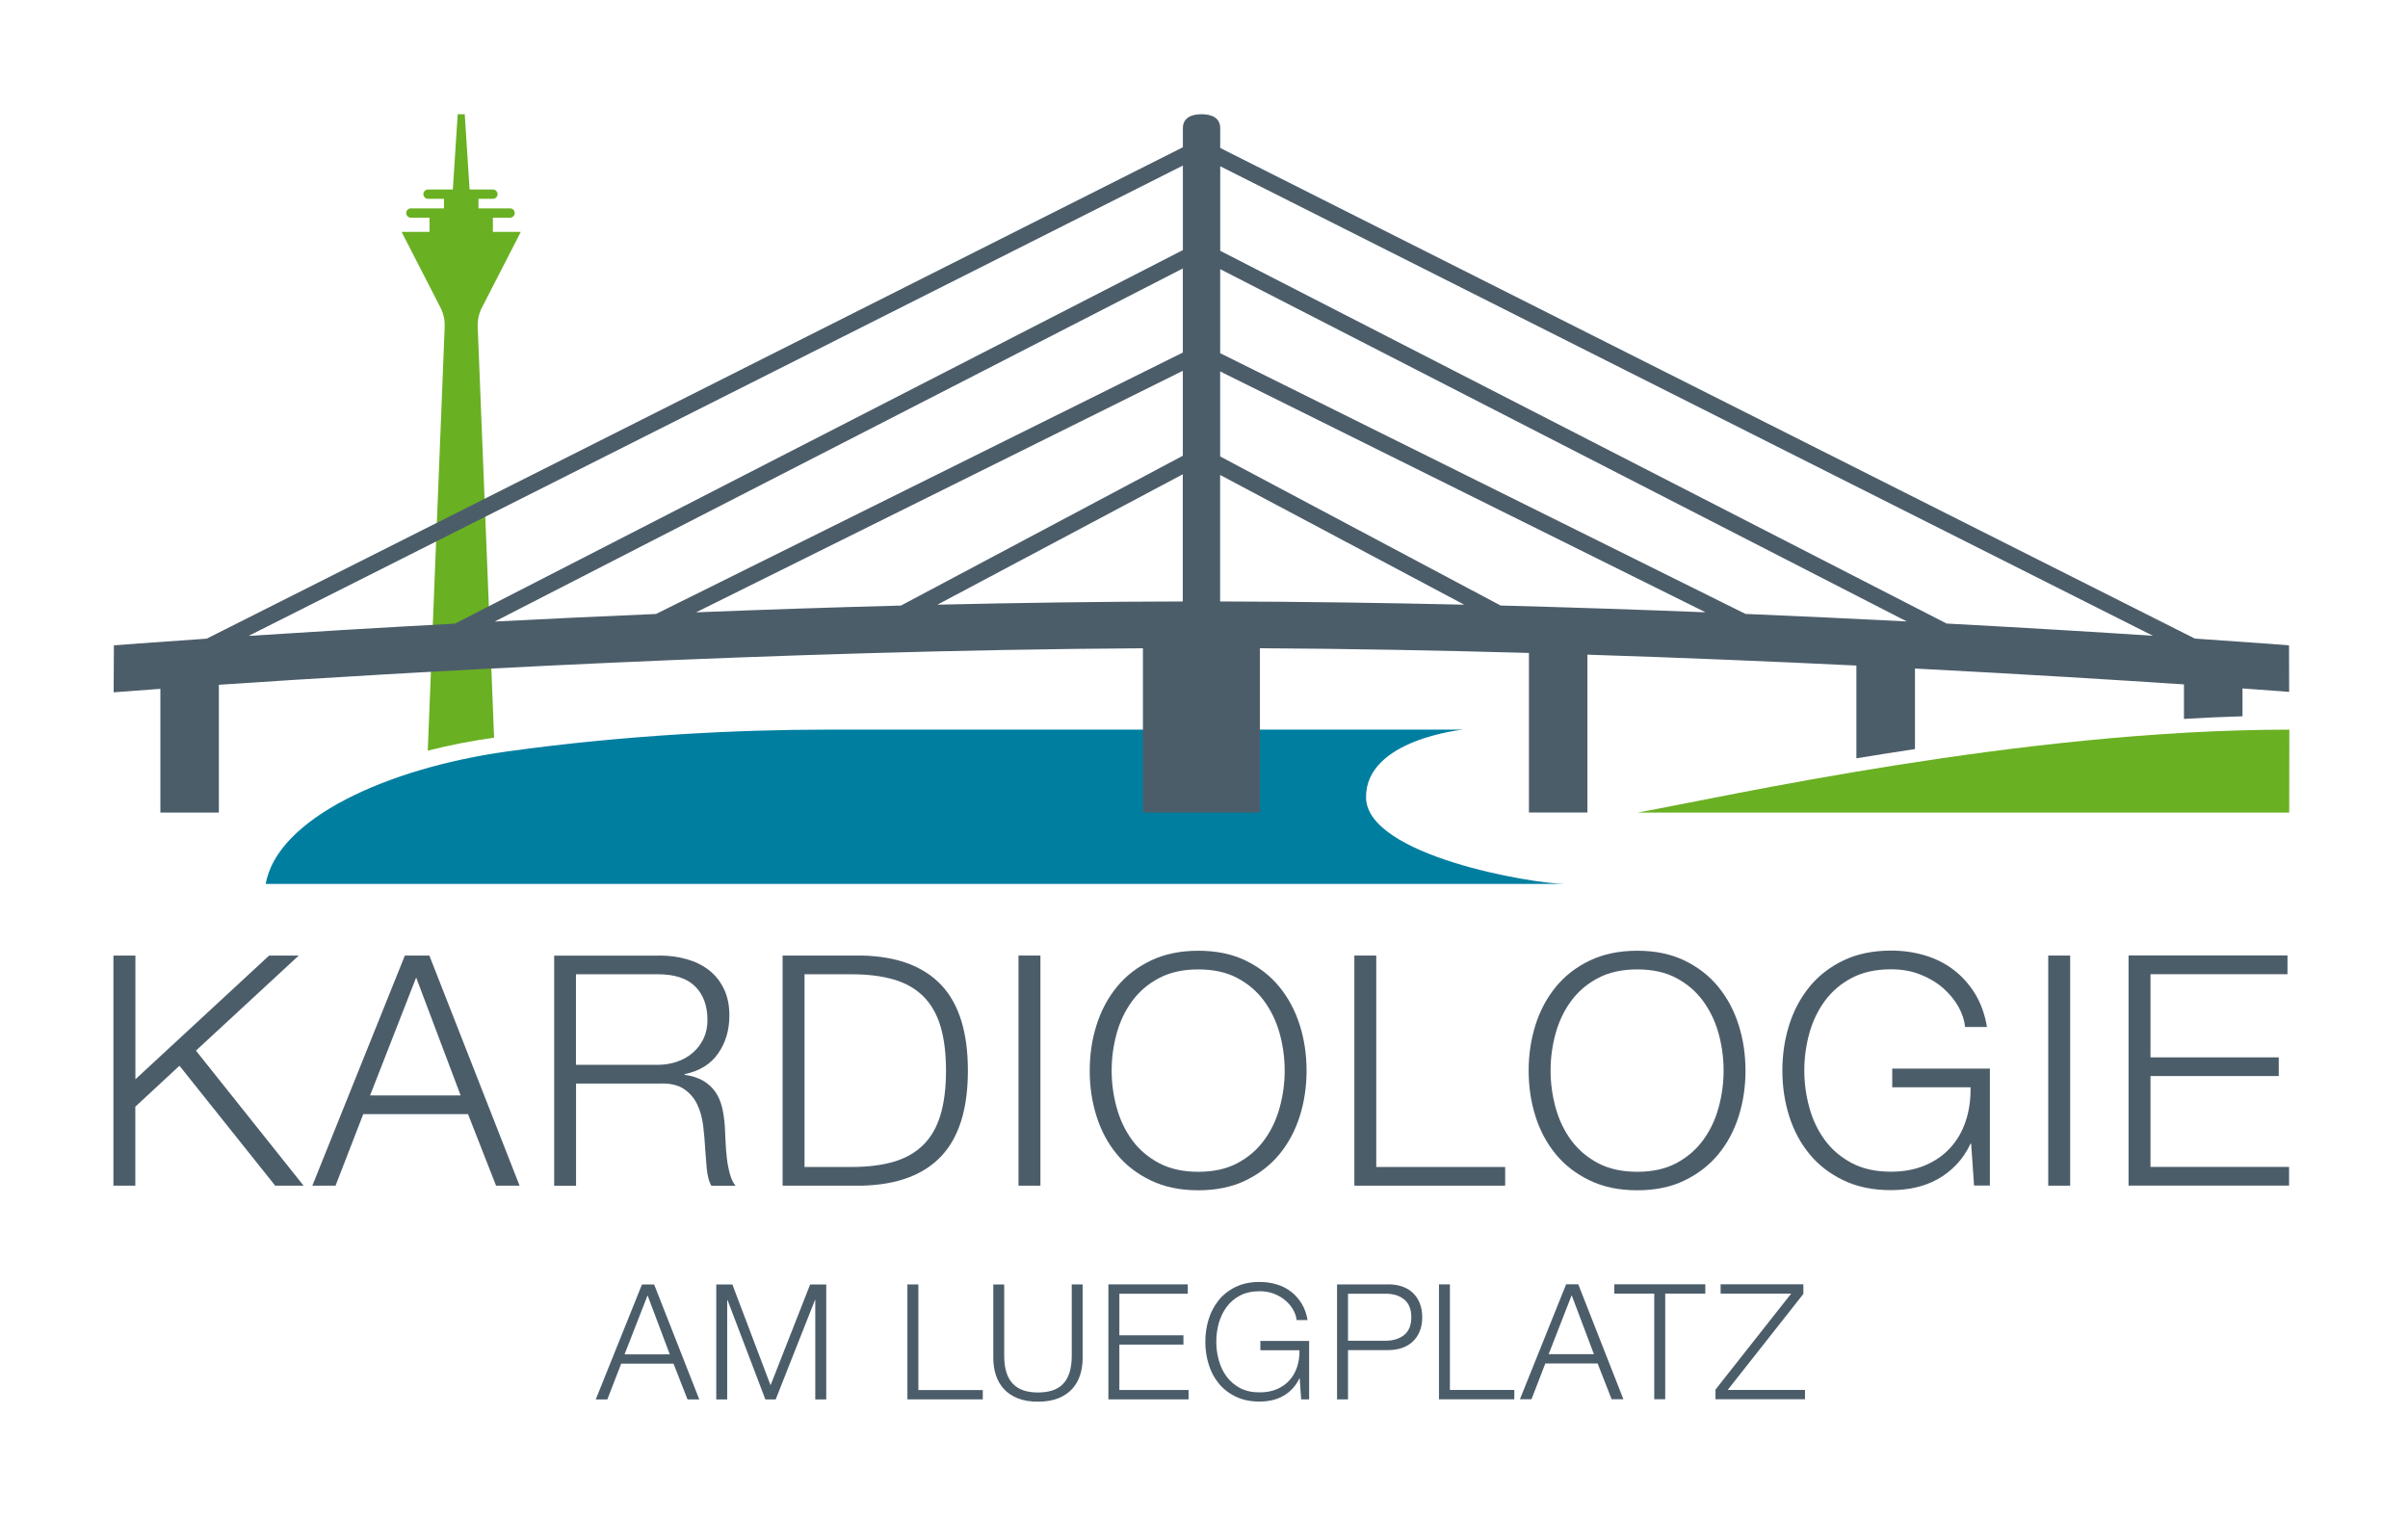 <?xml version="1.0" encoding="UTF-8"?>
<svg xmlns="http://www.w3.org/2000/svg" version="1.1" viewBox="0 0 515.91 325.41">
  <defs>
    <style>
      .cls-1 {
        fill: #4c5d6a;
      }

      .cls-1, .cls-2, .cls-3 {
        stroke-width: 0px;
      }

      .cls-2 {
        fill: #007ea0;
      }

      .cls-4 {
        fill: none;
        stroke: #e2007a;
        stroke-width: .25px;
      }

      .cls-5 {
        display: none;
      }

      .cls-3 {
        fill: #6ab023;
      }
    </style>
  </defs>
  <g id="Typografie">
    <path class="cls-1" d="M29.01,204.72v26.51l28.65-26.51h6.35l-22.03,20.37,23.06,28.93h-6.08l-20.51-25.69-9.46,8.77v16.92h-4.69v-49.3h4.69Z"></path>
    <path class="cls-1" d="M91.99,204.72l19.33,49.3h-5.04l-6.01-15.33h-22.44l-5.94,15.33h-4.97l19.82-49.3h5.25ZM98.69,234.69l-9.53-25.27-9.87,25.27h19.4Z"></path>
    <path class="cls-1" d="M141.29,204.72c2.03,0,3.95.25,5.77.76,1.82.51,3.41,1.28,4.76,2.31,1.36,1.04,2.44,2.37,3.24,4,.81,1.63,1.21,3.56,1.21,5.77,0,3.13-.81,5.85-2.42,8.15-1.61,2.3-4,3.77-7.18,4.42v.14c1.61.23,2.95.66,4,1.28,1.06.62,1.92,1.42,2.59,2.38.67.97,1.15,2.08,1.45,3.35.3,1.27.49,2.64.59,4.11.05.83.09,1.84.14,3.04.05,1.2.14,2.41.28,3.63.14,1.22.36,2.37.66,3.45.3,1.08.7,1.92,1.21,2.52h-5.18c-.28-.46-.5-1.02-.66-1.69-.16-.67-.28-1.36-.34-2.07-.07-.71-.13-1.42-.17-2.11-.05-.69-.09-1.29-.14-1.79-.09-1.75-.24-3.49-.45-5.21-.21-1.73-.65-3.27-1.31-4.63-.67-1.36-1.63-2.45-2.9-3.28-1.27-.83-3-1.2-5.21-1.1h-17.81v21.89h-4.69v-49.3h22.58ZM140.95,228.13c1.43,0,2.79-.22,4.07-.66,1.29-.44,2.42-1.07,3.38-1.9.97-.83,1.74-1.83,2.31-3s.86-2.52.86-4.04c0-3.04-.87-5.43-2.62-7.18-1.75-1.75-4.42-2.62-8.01-2.62h-17.54v19.4h17.54Z"></path>
    <path class="cls-1" d="M184.72,204.72c7.5.18,13.15,2.29,16.95,6.32,3.8,4.03,5.7,10.14,5.7,18.33s-1.9,14.3-5.7,18.33c-3.8,4.03-9.45,6.13-16.95,6.32h-17.05v-49.3h17.05ZM182.38,250.02c3.54,0,6.59-.38,9.15-1.14,2.55-.76,4.66-1.97,6.32-3.63,1.66-1.66,2.88-3.8,3.66-6.42.78-2.62,1.17-5.78,1.17-9.46s-.39-6.84-1.17-9.46c-.78-2.62-2-4.76-3.66-6.42-1.66-1.66-3.76-2.87-6.32-3.62-2.56-.76-5.61-1.14-9.15-1.14h-10.01v41.29h10.01Z"></path>
    <path class="cls-1" d="M222.91,204.72v49.3h-4.7v-49.3h4.7Z"></path>
    <path class="cls-1" d="M234.92,219.64c.97-3.08,2.42-5.81,4.35-8.18,1.93-2.37,4.36-4.26,7.28-5.66,2.92-1.4,6.32-2.11,10.18-2.11s7.25.7,10.15,2.11c2.9,1.4,5.32,3.29,7.25,5.66,1.93,2.37,3.38,5.1,4.35,8.18.97,3.08,1.45,6.33,1.45,9.74s-.48,6.65-1.45,9.74c-.97,3.08-2.42,5.8-4.35,8.15-1.93,2.35-4.35,4.22-7.25,5.63s-6.28,2.11-10.15,2.11-7.26-.7-10.18-2.11c-2.92-1.4-5.35-3.28-7.28-5.63-1.93-2.35-3.38-5.06-4.35-8.15-.97-3.08-1.45-6.33-1.45-9.74s.48-6.65,1.45-9.74ZM239.24,237.28c.71,2.6,1.82,4.93,3.31,6.97,1.5,2.05,3.42,3.69,5.77,4.94,2.35,1.24,5.15,1.86,8.42,1.86s6.06-.62,8.39-1.86c2.32-1.24,4.23-2.89,5.73-4.94,1.5-2.05,2.6-4.37,3.31-6.97.71-2.6,1.07-5.24,1.07-7.91s-.36-5.36-1.07-7.94c-.71-2.58-1.82-4.89-3.31-6.94-1.5-2.05-3.41-3.7-5.73-4.94-2.32-1.24-5.12-1.86-8.39-1.86s-6.08.62-8.42,1.86c-2.35,1.24-4.27,2.89-5.77,4.94-1.5,2.05-2.6,4.36-3.31,6.94-.71,2.58-1.07,5.23-1.07,7.94s.36,5.31,1.07,7.91Z"></path>
    <path class="cls-1" d="M294.86,204.72v45.3h27.62v4h-32.31v-49.3h4.7Z"></path>
    <path class="cls-1" d="M328.96,219.64c.97-3.08,2.42-5.81,4.35-8.18,1.93-2.37,4.36-4.26,7.28-5.66,2.92-1.4,6.32-2.11,10.18-2.11s7.25.7,10.15,2.11c2.9,1.4,5.32,3.29,7.25,5.66,1.93,2.37,3.38,5.1,4.35,8.18.97,3.08,1.45,6.33,1.45,9.74s-.48,6.65-1.45,9.74c-.97,3.08-2.42,5.8-4.35,8.15-1.93,2.35-4.35,4.22-7.25,5.63s-6.28,2.11-10.15,2.11-7.26-.7-10.18-2.11c-2.92-1.4-5.35-3.28-7.28-5.63-1.93-2.35-3.38-5.06-4.35-8.15-.97-3.08-1.45-6.33-1.45-9.74s.48-6.65,1.45-9.74ZM333.28,237.28c.71,2.6,1.82,4.93,3.31,6.97,1.5,2.05,3.42,3.69,5.77,4.94,2.35,1.24,5.15,1.86,8.42,1.86s6.06-.62,8.39-1.86c2.32-1.24,4.23-2.89,5.73-4.94,1.5-2.05,2.6-4.37,3.31-6.97.71-2.6,1.07-5.24,1.07-7.91s-.36-5.36-1.07-7.94c-.71-2.58-1.82-4.89-3.31-6.94s-3.41-3.7-5.73-4.94c-2.32-1.24-5.12-1.86-8.39-1.86s-6.08.62-8.42,1.86c-2.35,1.24-4.27,2.89-5.77,4.94-1.5,2.05-2.6,4.36-3.31,6.94-.71,2.58-1.07,5.23-1.07,7.94s.36,5.31,1.07,7.91Z"></path>
    <path class="cls-1" d="M422.94,254.02l-.62-8.98h-.14c-.83,1.75-1.85,3.26-3.07,4.52-1.22,1.27-2.57,2.3-4.04,3.11-1.47.81-3.05,1.39-4.73,1.76-1.68.37-3.42.55-5.21.55-3.87,0-7.26-.7-10.18-2.11-2.92-1.4-5.35-3.28-7.28-5.63-1.93-2.35-3.38-5.06-4.35-8.15-.97-3.08-1.45-6.33-1.45-9.74s.48-6.65,1.45-9.74c.97-3.08,2.42-5.81,4.35-8.18,1.93-2.37,4.36-4.26,7.28-5.66,2.92-1.4,6.32-2.11,10.18-2.11,2.58,0,5.02.34,7.32,1.04,2.3.69,4.35,1.73,6.15,3.11,1.8,1.38,3.31,3.08,4.56,5.11,1.24,2.03,2.09,4.4,2.55,7.11h-4.69c-.14-1.43-.61-2.87-1.42-4.32-.81-1.45-1.89-2.77-3.24-3.97-1.36-1.2-2.98-2.18-4.87-2.93-1.89-.76-4-1.14-6.35-1.14-3.27,0-6.08.62-8.42,1.86-2.35,1.24-4.27,2.89-5.77,4.94-1.5,2.05-2.6,4.36-3.31,6.94-.71,2.58-1.07,5.23-1.07,7.94s.36,5.31,1.07,7.91c.71,2.6,1.82,4.93,3.31,6.97,1.5,2.05,3.42,3.69,5.77,4.94s5.16,1.86,8.42,1.86c2.72,0,5.14-.45,7.28-1.35,2.14-.9,3.95-2.15,5.42-3.76,1.47-1.61,2.58-3.52,3.31-5.73.74-2.21,1.08-4.63,1.04-7.25h-16.78v-4h20.92v25.06h-3.38Z"></path>
    <path class="cls-1" d="M443.53,204.72v49.3h-4.7v-49.3h4.7Z"></path>
    <path class="cls-1" d="M490.09,204.72v4h-29.35v17.81h27.48v4h-27.48v19.47h29.69v4h-34.39v-49.3h34.04Z"></path>
    <g>
      <path class="cls-1" d="M140.15,275.19l9.67,24.63h-2.52l-3-7.66h-11.21s-2.97,7.66-2.97,7.66h-2.48s9.9-24.63,9.9-24.63h2.62ZM143.5,290.16l-4.76-12.63-4.93,12.63h9.69Z"></path>
      <path class="cls-1" d="M156.91,275.19l8.18,21.6,8.48-21.6h3.45s0,24.63,0,24.63h-2.35s0-21.29,0-21.29h-.07l-8.41,21.29h-2.21l-8.11-21.29h-.07v21.29s-2.34,0-2.34,0v-24.63s3.45,0,3.45,0Z"></path>
      <path class="cls-1" d="M196.76,275.18v22.63s13.8,0,13.8,0v2s-16.15,0-16.15,0v-24.63s2.34,0,2.34,0Z"></path>
      <path class="cls-1" d="M215.15,275.18v15.25c0,1.43.16,2.64.49,3.64.32,1,.79,1.82,1.42,2.45.62.63,1.38,1.09,2.28,1.38.9.29,1.91.43,3.04.43s2.17-.14,3.07-.43c.9-.29,1.66-.75,2.28-1.38.62-.63,1.09-1.45,1.41-2.45.32-1,.48-2.21.48-3.64v-15.25s2.34,0,2.34,0v15.77c0,1.26-.18,2.47-.53,3.6-.36,1.14-.92,2.13-1.69,2.99-.77.85-1.76,1.52-2.97,2.02-1.21.49-2.67.74-4.4.74s-3.16-.25-4.36-.74c-1.21-.49-2.2-1.17-2.97-2.02-.77-.85-1.33-1.85-1.69-2.98-.36-1.14-.54-2.34-.54-3.6v-15.77s2.34,0,2.34,0Z"></path>
      <path class="cls-1" d="M254.48,275.17v2h-14.66s0,8.9,0,8.9h13.73s0,2,0,2h-13.73s0,9.73,0,9.73h14.83s0,2,0,2h-17.18s0-24.63,0-24.63h17.01Z"></path>
      <path class="cls-1" d="M278.77,299.8l-.31-4.49h-.07c-.41.88-.93,1.63-1.53,2.26-.61.63-1.28,1.15-2.02,1.55-.74.4-1.52.7-2.36.88-.84.18-1.71.28-2.61.28-1.93,0-3.63-.35-5.09-1.05-1.46-.7-2.67-1.64-3.64-2.81-.97-1.17-1.69-2.53-2.17-4.07-.48-1.54-.73-3.16-.73-4.86,0-1.7.24-3.32.72-4.87.48-1.54,1.21-2.9,2.17-4.09.96-1.18,2.18-2.13,3.64-2.83,1.46-.7,3.16-1.05,5.09-1.05,1.29,0,2.51.17,3.66.52,1.15.34,2.17.86,3.07,1.55.9.69,1.66,1.54,2.28,2.55.62,1.01,1.05,2.2,1.28,3.55h-2.35c-.07-.71-.31-1.43-.71-2.16s-.94-1.39-1.62-1.98c-.68-.6-1.49-1.09-2.43-1.47s-2-.57-3.17-.57c-1.63,0-3.04.31-4.21.93-1.17.62-2.13,1.44-2.88,2.47-.75,1.02-1.3,2.18-1.66,3.47-.36,1.29-.53,2.61-.53,3.97,0,1.33.18,2.65.54,3.95.36,1.3.91,2.46,1.66,3.48.75,1.02,1.71,1.84,2.88,2.47,1.17.62,2.58.93,4.21.93,1.36,0,2.57-.22,3.64-.67,1.07-.45,1.97-1.08,2.71-1.88.74-.81,1.29-1.76,1.66-2.86.37-1.1.54-2.31.52-3.62h-8.38s0-2,0-2h10.45s0,12.52,0,12.52h-1.69Z"></path>
      <path class="cls-1" d="M297.4,275.16c1.1,0,2.1.16,3,.46.9.31,1.67.77,2.31,1.38.64.61,1.14,1.35,1.48,2.23.34.87.52,1.86.52,2.97s-.17,2.09-.52,2.97-.84,1.62-1.48,2.23c-.64.61-1.41,1.07-2.31,1.38s-1.9.47-3,.47h-8.59s0,10.56,0,10.56h-2.35v-24.63s10.93,0,10.93,0ZM296.88,287.24c1.63,0,2.95-.42,3.97-1.24,1.01-.83,1.52-2.09,1.52-3.8,0-1.7-.51-2.97-1.52-3.79-1.01-.83-2.33-1.24-3.97-1.24h-8.07s0,10.08,0,10.08h8.07Z"></path>
      <path class="cls-1" d="M310.64,275.16v22.63s13.8,0,13.8,0v2s-16.14,0-16.14,0v-24.63s2.34,0,2.34,0Z"></path>
      <path class="cls-1" d="M338.14,275.15l9.67,24.63h-2.52s-3-7.66-3-7.66h-11.21s-2.96,7.66-2.96,7.66h-2.48s9.9-24.63,9.9-24.63h2.62ZM341.49,290.12l-4.76-12.63-4.93,12.63h9.69Z"></path>
      <path class="cls-1" d="M365.36,275.15v2h-8.59s0,22.63,0,22.63h-2.35v-22.63s-8.56,0-8.56,0v-2h19.49Z"></path>
      <path class="cls-1" d="M386.37,275.14v2.07l-16.21,20.57h16.56s0,2,0,2h-19.18s0-2.07,0-2.07l16.21-20.56h-15.11s0-2,0-2h17.73Z"></path>
    </g>
  </g>
  <g id="Visual">
    <path class="cls-3" d="M86.04,49.68l8.5,16.55c.51,1.12.76,2.33.74,3.56l-3.63,91.03c4.68-1.19,9.47-2.12,14.21-2.78l-3.52-88.24c-.02-1.23.23-2.44.74-3.56l8.5-16.56h-5.98s0-3.04,0-3.04h3.68c.55,0,1-.45,1-1s-.45-1-1-1h-6.77v-2.04h3.09c.55,0,1-.45,1-1s-.45-1-1-1h-4.99l-1.04-16.12h-1.51l-1.04,16.12h-5.31c-.55,0-1,.45-1,1s.45,1,1,1h3.41v2.04h-7.09c-.55,0-1,.45-1,1s.45,1,1,1h4v3.04h-5.98Z"></path>
    <path class="cls-2" d="M335.52,189.38c-7.33,0-42.73-6.1-42.85-18.53s20.76-14.53,20.76-14.53h-136.57c-18.03,0-42.59,1.11-68.22,4.68-25.62,3.57-49.25,14.33-51.71,28.38,30.81,0,278.58,0,278.58,0Z"></path>
    <path class="cls-1" d="M397.74,162.46c4.07-.66,8.25-1.33,12.54-1.98v-17.25c23.58,1.22,43.53,2.46,57.63,3.4v7.39c4.18-.25,8.37-.44,12.54-.56v-5.97c6.26.45,9.8.72,10,.74l-.03-9.97c-.29-.02-7.63-.6-20.18-1.45L261.43,31.7v-4.23c0-2.21-1.79-3-4-3h0c-2.21,0-4,.79-4,3v4.08S44.28,136.83,44.28,136.83c-12.37.84-19.59,1.41-19.88,1.43l-.05,10.06c.2-.02,3.74-.29,10.01-.74v26.51s12.53,0,12.53,0v-27.38c38.03-2.57,118.58-7.35,197.98-7.82v35.19s25.06,0,25.06,0v-35.2c19.36.11,38.78.48,57.64,1.01v34.19s12.53,0,12.53,0v-33.82c20.34.65,39.82,1.47,57.63,2.33v19.86ZM253.41,128.86c-17.57.03-35.24.29-52.57.69l52.57-27.94v27.25ZM253.42,97.64l-60.4,32.1c-15.06.39-29.79.89-43.89,1.45l104.29-51.75v18.2ZM253.42,75.53l-112.87,56.01c-12.12.51-23.71,1.06-34.55,1.62L253.42,57.52v18.02ZM253.43,53.58l-155.96,80.03c-17.27.93-32.32,1.85-44.21,2.63L253.43,35.47v18.11ZM261.43,35.62l199.83,100.59c-11.91-.78-26.95-1.7-44.2-2.62l-155.63-79.86v-18.11ZM261.41,128.86v-27.1s52.29,27.79,52.29,27.79c-17.23-.4-34.82-.65-52.29-.69ZM321.52,129.74l-60.1-31.95v-18.21s103.98,51.6,103.98,51.6c-14.1-.56-28.82-1.05-43.88-1.45ZM373.97,131.53l-112.55-55.86v-18.01s147.1,75.48,147.1,75.48c-10.84-.56-22.42-1.1-34.54-1.61Z"></path>
    <path class="cls-3" d="M350.82,174.09c18.56-3.35,82.43-17.77,139.67-17.77l-.03,17.77h-139.64Z"></path>
  </g>
  <g id="Abstände" class="cls-5">
    <line class="cls-4" y1="174.09" x2="515.91" y2="174.09"></line>
    <line class="cls-4" x1="490.41" y1="0" x2="490.47" y2="325.41"></line>
    <line class="cls-4" x1="24.32" y1="0" x2="24.38" y2="325.41"></line>
    <line class="cls-4" y1="204.72" x2="515.91" y2="204.72"></line>
    <line class="cls-4" y1="24.47" x2="515.91" y2="24.47"></line>
    <line class="cls-4" y1="254.02" x2="515.91" y2="254.02"></line>
    <line class="cls-4" x1="0" y1="275.22" x2="515.91" y2="275.22"></line>
    <line class="cls-4" x1="0" y1="299.83" x2="515.91" y2="299.83"></line>
  </g>
</svg>
